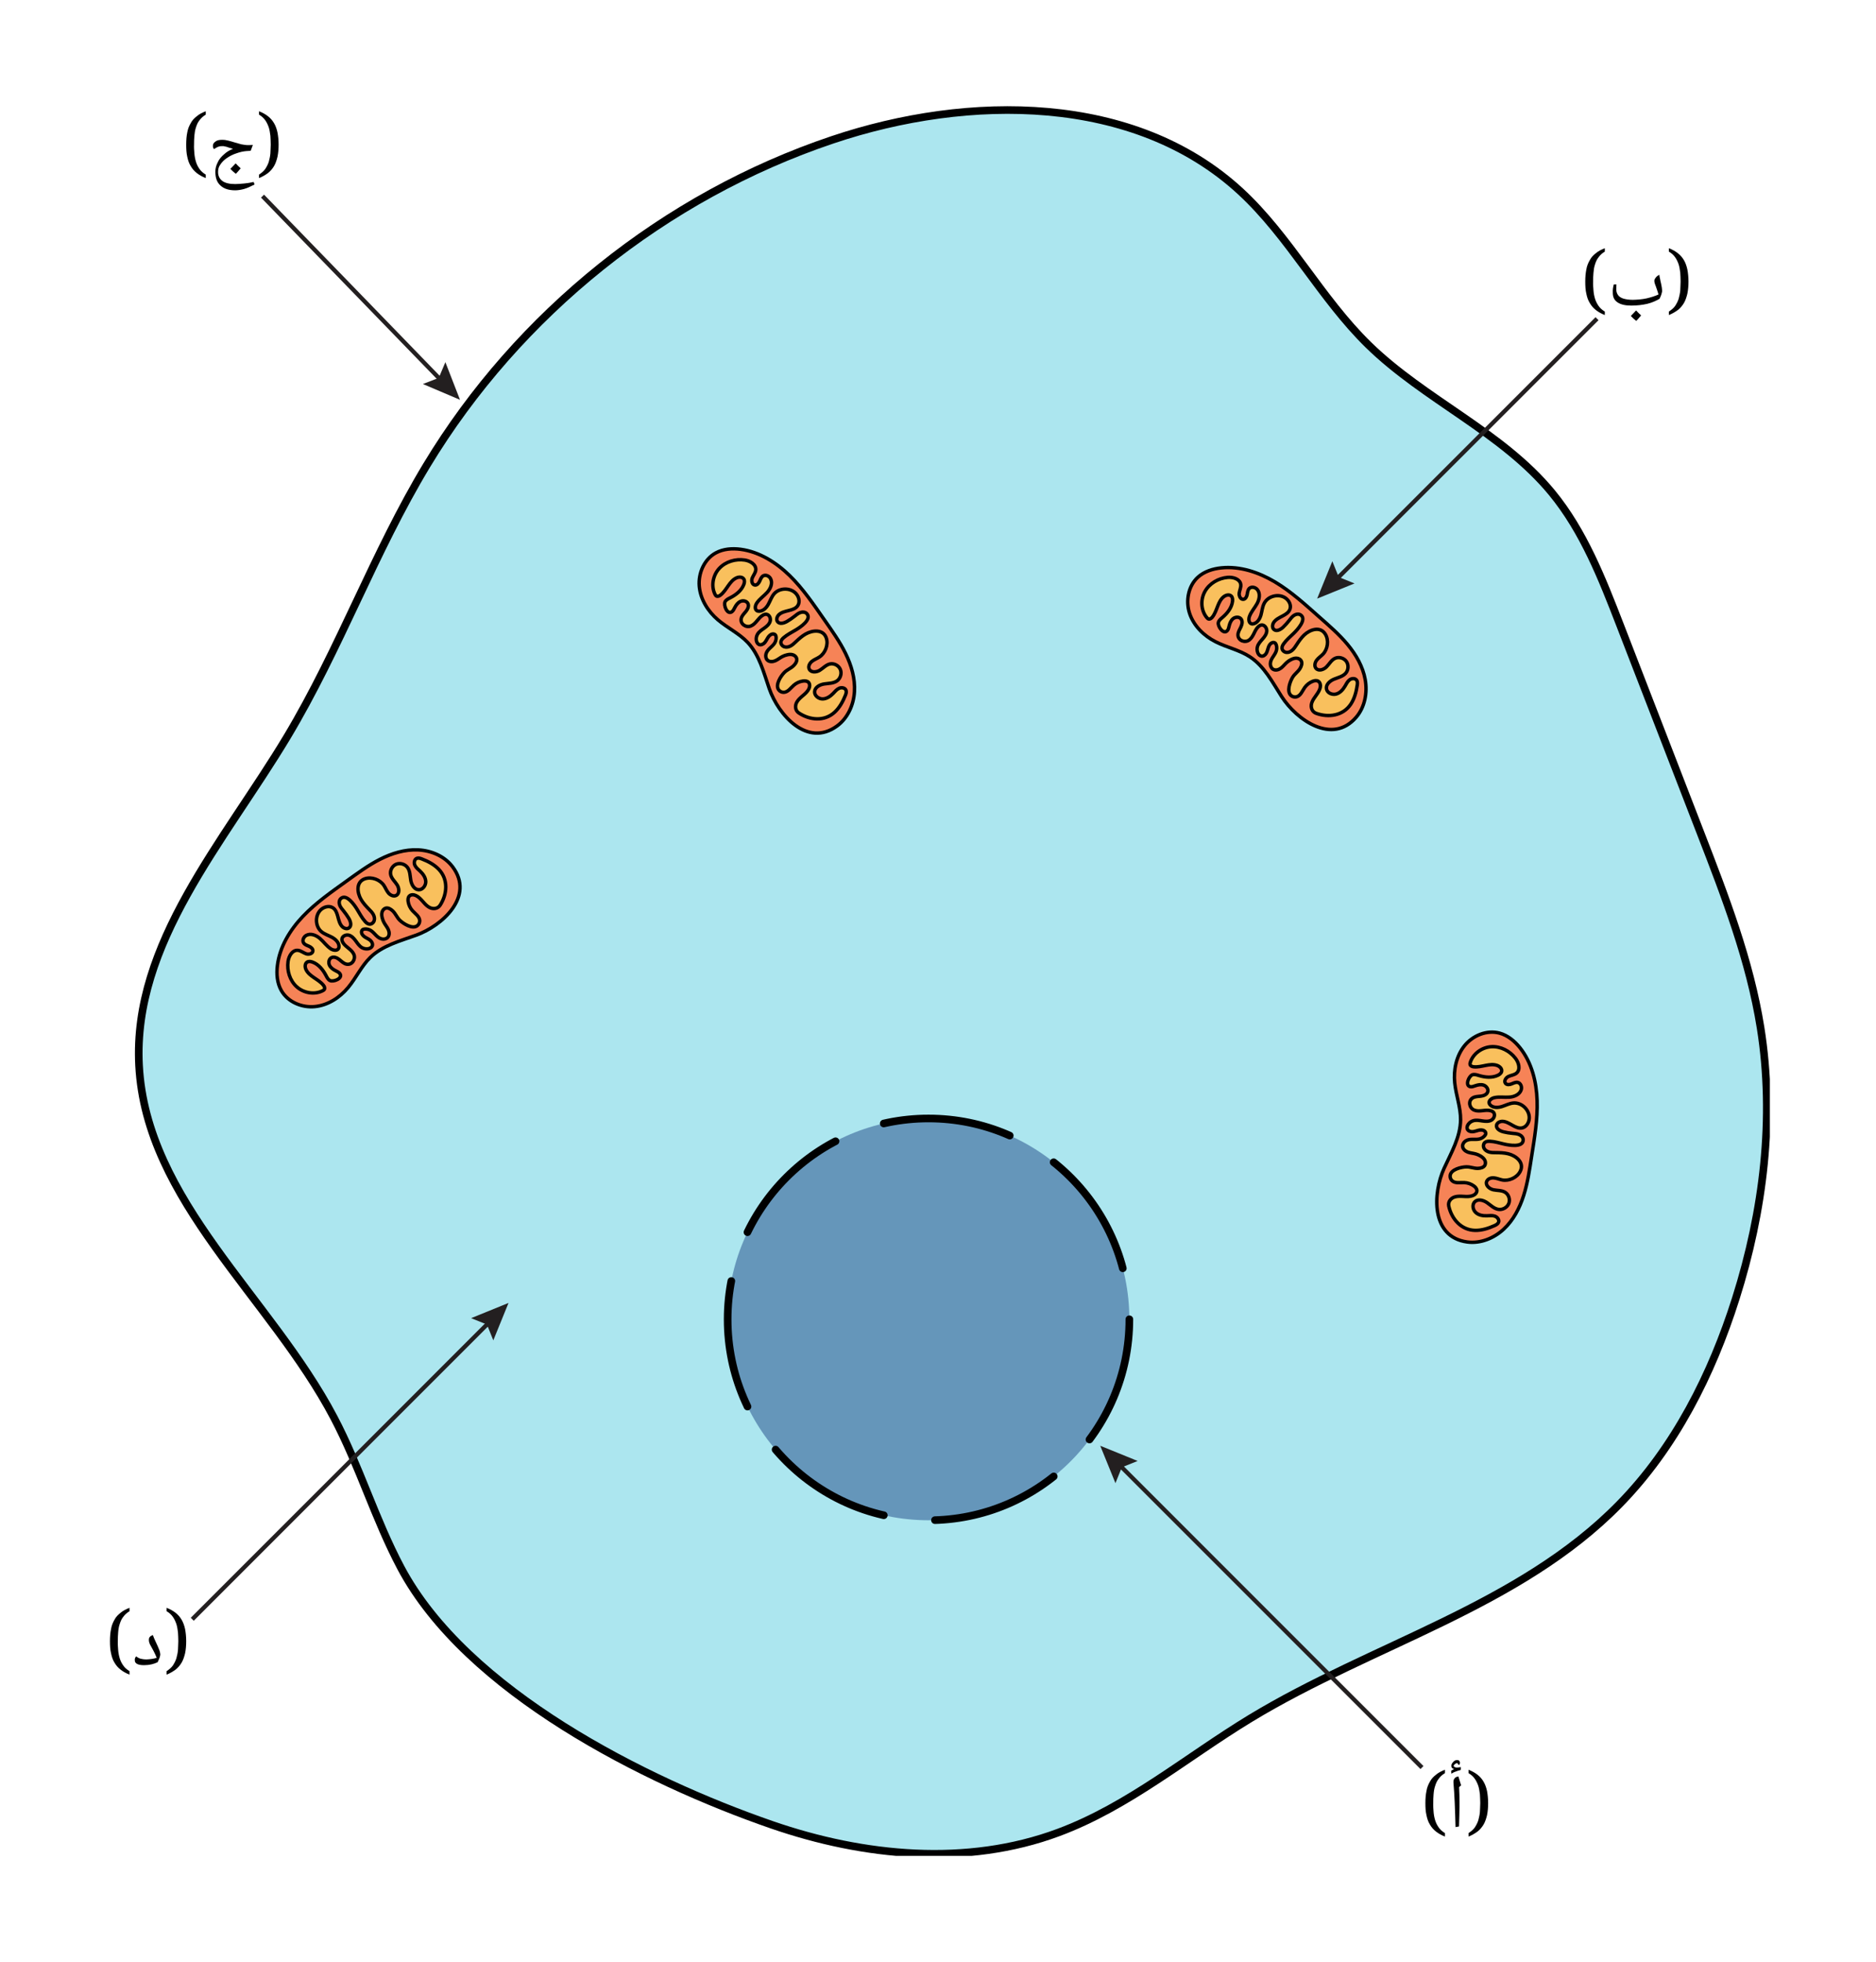 <svg width="370.8" height="387.72" viewBox="0 0 278.1 290.79" class="displayed_equation" xmlns="http://www.w3.org/2000/svg">
  <defs>
    <clipPath id="svg983143156869tikz_00001a">
      <path d="M 20 15.738 L 262.363 15.738 L 262.363 275.055 L 20 275.055 Z M 20 15.738" />
    </clipPath>
    <clipPath id="svg983143156869tikz_00001b">
      <path d="M 20 186 L 82 186 L 82 249 L 20 249 Z M 20 186" />
    </clipPath>
  </defs>
  <path d="M 59.414 232.324 C 55.609 225.156 53.285 217.277 49.504 210.098 C 40.121 192.262 21.668 178.023 20.613 157.895 C 19.664 139.785 33.25 124.73 42.574 109.184 C 50.332 96.246 55.457 81.871 63.254 68.961 C 76.82 46.496 98.539 29.078 123.41 20.719 C 143.633 13.922 168.199 13.898 183.883 28.359 C 191.152 35.066 195.785 44.203 202.859 51.117 C 211.211 59.27 222.637 64.008 230.055 73.02 C 234.75 78.727 237.496 85.754 240.164 92.645 C 244.137 102.902 248.109 113.164 252.082 123.426 C 255.73 132.844 259.402 142.352 260.992 152.328 C 263.125 165.703 261.406 179.512 257.32 192.43 C 253.762 203.688 248.297 214.543 240.031 222.973 C 225.211 238.086 203.453 243.695 185.359 254.676 C 175.902 260.418 167.266 267.742 156.891 271.594 C 143.348 276.633 128.074 275.168 114.414 270.445 C 95.645 263.957 69.145 250.664 59.414 232.324 Z M 59.414 232.324" fill="#ace6ef" />
  <g clip-path="url(#svg983143156869tikz_00001a)">
    <path d="M 594.141 584.658 C 556.094 656.337 532.852 735.127 495.039 806.923 C 401.211 985.283 216.68 1127.666 206.133 1328.955 C 196.641 1510.048 332.5 1660.595 425.742 1816.064 C 503.32 1945.439 554.57 2089.189 632.539 2218.291 C 768.203 2442.939 985.391 2617.119 1234.102 2700.713 C 1436.328 2768.681 1681.992 2768.916 1838.828 2624.306 C 1911.523 2557.236 1957.852 2465.869 2028.594 2396.728 C 2112.109 2315.205 2226.367 2267.822 2300.547 2177.705 C 2347.5 2120.634 2374.961 2050.361 2401.641 1981.455 C 2441.367 1878.877 2481.094 1776.259 2520.82 1673.642 C 2557.305 1579.463 2594.023 1484.384 2609.922 1384.619 C 2631.25 1250.869 2614.062 1112.783 2573.203 983.603 C 2537.617 871.025 2482.969 762.47 2400.312 678.173 C 2252.109 527.041 2034.531 470.947 1853.594 361.142 C 1759.023 303.72 1672.656 230.478 1568.906 191.963 C 1433.477 141.572 1280.742 156.22 1144.141 203.447 C 956.445 268.33 691.445 401.259 594.141 584.658 Z M 594.141 584.658" transform="matrix(.1 0 0 -.1 0 290.79)" fill="none" stroke-width="11.302" stroke="#000" stroke-miterlimit="10" />
  </g>
  <path d="M 1674.18 952.509 C 1674.18 788.095 1540.859 654.775 1376.445 654.775 C 1211.992 654.775 1078.672 788.095 1078.672 952.509 C 1078.672 1116.963 1211.992 1250.244 1376.445 1250.244 C 1540.859 1250.244 1674.18 1116.963 1674.18 952.509 Z M 1674.18 952.509" transform="matrix(.1 0 0 -.1 0 290.79)" fill="#6596ba" stroke-width="11.302" stroke-linecap="round" stroke-linejoin="round" stroke="#000" stroke-dasharray="190.903,76.362" />
  <path d="M 1240.742 1831.845 C 1256.641 1843.408 1265.43 1863.056 1266.641 1882.666 C 1267.852 1902.275 1262.148 1921.767 1253.477 1939.423 C 1244.844 1957.08 1233.32 1973.095 1222.109 1989.189 C 1206.133 2012.041 1190.469 2035.361 1170.547 2054.892 C 1150.586 2074.384 1125.742 2090.009 1098.125 2093.759 C 1085.547 2095.439 1072.227 2094.502 1061.094 2088.447 C 1044.023 2079.15 1034.961 2058.447 1036.602 2039.072 C 1038.281 2019.697 1049.375 2001.963 1064.18 1989.306 C 1078.242 1977.275 1095.625 1969.228 1108.359 1955.752 C 1125.781 1937.236 1132.031 1911.298 1140.391 1887.236 C 1153.828 1848.486 1196.523 1799.658 1240.742 1831.845 Z M 1240.742 1831.845" transform="matrix(.1 0 0 -.1 0 290.79)" fill="#f68357" stroke-width="5.08" stroke="#000" stroke-miterlimit="10" />
  <path d="M 1237.305 1852.392 C 1244.609 1859.111 1249.453 1868.134 1253.203 1877.353 C 1254.18 1879.775 1255.078 1882.548 1254.102 1884.97 C 1252.617 1888.603 1247.5 1889.463 1243.945 1887.822 C 1240.312 1886.22 1237.773 1882.978 1235.039 1880.127 C 1230.898 1875.83 1225.508 1872.158 1219.531 1872.041 C 1213.555 1871.963 1207.266 1876.767 1207.617 1882.744 C 1207.93 1889.345 1215.234 1893.213 1221.758 1894.228 C 1228.281 1895.244 1235.391 1894.97 1240.781 1898.759 C 1245.977 1902.431 1248.164 1909.814 1245.742 1915.713 C 1243.32 1921.572 1236.406 1925.244 1230.195 1923.838 C 1224.453 1922.509 1220.273 1917.627 1215.234 1914.502 C 1210.234 1911.416 1202.227 1910.869 1199.648 1916.181 C 1197.695 1920.048 1200.078 1924.853 1203.438 1927.588 C 1206.758 1930.322 1211.016 1931.767 1214.648 1934.15 C 1223.32 1939.736 1228.164 1952.041 1225 1962.002 C 1220.586 1975.869 1204.336 1974.072 1194.062 1968.134 C 1188.789 1965.048 1184.141 1960.908 1179.688 1956.689 C 1177.344 1954.463 1174.961 1952.197 1172.148 1950.634 C 1169.336 1949.072 1165.898 1948.291 1162.812 1949.267 C 1159.727 1950.244 1157.227 1953.33 1157.617 1956.533 C 1157.891 1959.072 1159.766 1961.103 1161.641 1962.783 C 1167.148 1967.509 1173.711 1970.752 1179.922 1974.463 C 1185.781 1977.939 1203.945 1989.775 1196.094 1998.408 C 1193.75 2000.986 1189.609 2001.259 1186.328 2000.048 C 1183.047 1998.877 1180.352 1996.494 1177.617 1994.345 C 1174.219 1991.65 1170.586 1989.189 1166.797 1986.963 C 1162.305 1984.306 1155.586 1982.392 1152.539 1986.689 C 1150.352 1989.775 1151.875 1994.267 1154.609 1996.884 C 1162.383 2004.267 1177.266 2001.533 1182.852 2010.673 C 1186.133 2016.025 1184.297 2023.33 1180.117 2028.017 C 1171.953 2037.236 1155.547 2037.08 1147.5 2027.744 C 1143.711 2023.291 1141.875 2017.509 1139.023 2012.392 C 1136.211 2007.236 1131.602 2002.353 1125.742 2002.041 C 1124.492 2001.963 1123.125 2002.158 1122.031 2002.822 C 1118.438 2005.009 1119.453 2010.595 1121.836 2014.15 C 1125.938 2020.283 1132.383 2024.502 1137.344 2030.009 C 1142.305 2035.517 1145.781 2043.72 1142.305 2050.283 C 1140.273 2054.15 1135.117 2056.65 1131.328 2054.423 C 1128.555 2052.822 1127.461 2049.423 1126.133 2046.533 C 1124.805 2043.564 1122.344 2040.517 1119.141 2040.791 C 1114.805 2041.181 1113.555 2047.236 1115.156 2051.298 C 1116.797 2055.361 1119.961 2058.877 1120.352 2063.213 C 1121.094 2071.259 1112.031 2076.65 1104.062 2077.861 C 1090.43 2079.931 1075.703 2075.595 1066.289 2065.517 C 1056.914 2055.439 1053.828 2039.541 1059.883 2027.197 C 1060.391 2026.142 1061.016 2025.127 1061.992 2024.58 C 1063.906 2023.447 1066.289 2024.58 1068.008 2025.908 C 1077.383 2033.095 1081.133 2046.845 1091.953 2051.533 C 1095.547 2053.095 1100.547 2053.056 1102.656 2049.697 C 1104.102 2047.392 1103.633 2044.345 1102.695 2041.767 C 1099.297 2032.705 1091.055 2026.298 1082.461 2021.923 C 1079.531 2020.439 1076.367 2018.955 1074.844 2016.064 C 1072.305 2011.064 1077.773 1996.572 1084.766 2001.103 C 1086.914 2002.548 1088.047 2005.088 1089.219 2007.392 C 1091.133 2011.142 1093.75 2014.814 1097.617 2016.533 C 1101.484 2018.291 1106.758 2017.314 1108.711 2013.525 C 1110.625 2009.736 1108.477 2005.088 1105.781 2001.767 C 1103.047 1998.447 1099.648 1995.322 1098.789 1991.142 C 1097.07 1983.017 1105.977 1977.197 1113.164 1980.166 C 1116.914 1981.689 1119.727 1984.775 1122.305 1987.9 C 1124.922 1990.986 1127.5 1994.228 1131.016 1996.22 C 1132.539 1997.08 1134.297 1997.705 1136.016 1997.509 C 1140.586 1997.041 1143.008 1991.298 1141.641 1986.963 C 1140.312 1982.588 1136.523 1979.463 1132.812 1976.845 C 1129.062 1974.228 1125.039 1971.65 1122.812 1967.705 C 1121.289 1964.97 1120.703 1961.728 1121.211 1958.681 C 1121.602 1956.259 1122.812 1953.838 1125.039 1952.783 C 1127.734 1951.533 1131.094 1952.9 1133.203 1955.048 C 1135.312 1957.236 1136.523 1960.088 1138.125 1962.627 C 1139.727 1965.205 1141.953 1967.627 1144.922 1968.213 C 1146.445 1968.486 1148.164 1968.213 1149.219 1967.119 C 1150.195 1966.103 1150.469 1964.658 1150.547 1963.252 C 1150.703 1959.97 1149.727 1956.65 1147.812 1953.994 C 1143.867 1948.486 1137.148 1945.4 1135.43 1938.33 C 1134.727 1935.244 1135.312 1931.728 1137.617 1929.541 C 1140.625 1926.728 1145.43 1926.963 1149.18 1928.564 C 1152.93 1930.205 1156.133 1932.9 1159.727 1934.814 C 1161.953 1935.986 1164.336 1936.845 1166.797 1937.392 C 1169.492 1938.056 1172.344 1938.291 1175 1937.548 C 1177.695 1936.806 1180.117 1934.853 1180.938 1932.197 C 1182.031 1928.369 1179.531 1924.384 1176.68 1921.533 C 1172.383 1917.197 1166.875 1915.556 1162.617 1911.142 C 1157.461 1905.869 1148.984 1893.017 1154.219 1885.634 C 1155.938 1883.213 1158.906 1881.728 1161.875 1881.845 C 1168.086 1882.08 1172.031 1888.213 1176.68 1892.314 C 1180.469 1895.673 1185.273 1897.861 1190.312 1898.564 C 1193.125 1898.955 1196.367 1898.759 1198.398 1896.767 C 1200.898 1894.306 1200.547 1890.048 1199.023 1886.884 C 1197.109 1882.939 1193.711 1879.892 1190.391 1877.08 C 1187.031 1874.228 1183.594 1871.338 1181.367 1867.588 C 1178.125 1862.041 1178.672 1854.892 1184.219 1851.22 C 1200.469 1840.439 1222.07 1838.291 1237.305 1852.392 Z M 1237.305 1852.392" transform="matrix(.1 0 0 -.1 0 290.79)" fill="#f9c05d" stroke-width="5.08" stroke="#000" stroke-miterlimit="10" />
  <path d="M 671.016 1623.134 C 659.258 1638.877 639.453 1647.392 619.844 1648.291 C 600.234 1649.228 580.781 1643.213 563.281 1634.345 C 545.781 1625.439 529.922 1613.681 513.984 1602.236 C 491.328 1585.947 468.242 1569.97 449.023 1549.775 C 429.805 1529.541 414.531 1504.463 411.211 1476.806 C 409.648 1464.228 410.781 1450.908 417.031 1439.853 C 426.562 1422.939 447.383 1414.111 466.758 1416.064 C 486.094 1417.978 503.672 1429.384 516.055 1444.306 C 527.93 1458.564 535.742 1476.064 549.023 1488.994 C 567.266 1506.689 593.164 1513.291 617.07 1521.963 C 655.625 1535.986 703.867 1579.345 671.016 1623.134 Z M 671.016 1623.134" transform="matrix(.1 0 0 -.1 0 290.79)" fill="#f68357" stroke-width="5.08" stroke="#000" stroke-miterlimit="10" />
  <path d="M 650.547 1619.384 C 643.672 1626.611 634.648 1631.338 625.352 1634.892 C 622.891 1635.869 620.156 1636.728 617.734 1635.713 C 614.102 1634.189 613.359 1629.033 615 1625.517 C 616.68 1621.923 619.961 1619.423 622.852 1616.728 C 627.188 1612.627 630.938 1607.314 631.133 1601.338 C 631.289 1595.361 626.602 1589.033 620.625 1589.267 C 614.023 1589.502 610.078 1596.767 608.945 1603.252 C 607.812 1609.736 608.008 1616.884 604.102 1622.197 C 600.391 1627.314 592.93 1629.463 587.109 1626.963 C 581.289 1624.423 577.695 1617.431 579.219 1611.298 C 580.586 1605.556 585.547 1601.416 588.711 1596.455 C 591.914 1591.494 592.578 1583.486 587.305 1580.791 C 583.438 1578.838 578.633 1581.142 575.82 1584.423 C 573.008 1587.744 571.523 1591.963 569.141 1595.556 C 563.398 1604.15 551.055 1608.838 541.094 1605.556 C 527.305 1600.908 529.297 1584.697 535.391 1574.502 C 538.555 1569.267 542.773 1564.697 547.031 1560.283 C 549.336 1558.017 551.641 1555.673 553.242 1552.861 C 554.844 1550.048 555.664 1546.611 554.727 1543.525 C 553.789 1540.439 550.742 1537.9 547.539 1538.213 C 545 1538.486 542.93 1540.283 541.25 1542.197 C 536.406 1547.588 533.086 1554.111 529.297 1560.283 C 525.742 1566.064 513.672 1584.072 505.156 1576.103 C 502.578 1573.72 502.344 1569.619 503.594 1566.338 C 504.844 1563.095 507.227 1560.4 509.453 1557.666 C 512.188 1554.306 514.727 1550.713 516.992 1546.963 C 519.727 1542.509 521.68 1535.83 517.461 1532.744 C 514.414 1530.478 509.883 1531.963 507.227 1534.658 C 499.766 1542.314 502.266 1557.236 493.086 1562.705 C 487.656 1565.908 480.391 1563.955 475.742 1559.697 C 466.68 1551.416 467.031 1535.009 476.484 1527.119 C 481.016 1523.369 486.797 1521.611 491.953 1518.877 C 497.148 1516.064 502.109 1511.572 502.5 1505.713 C 502.578 1504.423 502.422 1503.095 501.758 1502.002 C 499.609 1498.369 493.984 1499.345 490.43 1501.611 C 484.258 1505.673 479.961 1512.041 474.375 1516.923 C 468.789 1521.806 460.547 1525.166 454.062 1521.611 C 450.195 1519.502 447.773 1514.306 450.039 1510.556 C 451.68 1507.783 455.078 1506.767 458.008 1505.478 C 460.977 1504.189 464.062 1501.767 463.828 1498.564 C 463.477 1494.228 457.461 1492.9 453.398 1494.463 C 449.297 1495.986 445.742 1499.111 441.406 1499.463 C 433.359 1500.088 428.086 1490.947 426.992 1482.939 C 425.117 1469.306 429.648 1454.619 439.883 1445.4 C 450.117 1436.181 466.016 1433.291 478.281 1439.541 C 479.297 1440.048 480.352 1440.673 480.859 1441.65 C 481.914 1443.564 480.82 1445.947 479.453 1447.666 C 472.109 1456.923 458.359 1460.478 453.477 1471.22 C 451.875 1474.814 451.875 1479.775 455.156 1481.923 C 457.461 1483.447 460.508 1483.017 463.125 1482.08 C 472.227 1478.838 478.75 1470.713 483.242 1462.158 C 484.766 1459.267 486.289 1456.103 489.18 1454.658 C 494.219 1452.158 508.633 1457.822 503.984 1464.736 C 502.539 1466.884 500 1467.978 497.695 1469.15 C 493.906 1470.986 490.195 1473.564 488.398 1477.392 C 486.602 1481.22 487.5 1486.533 491.211 1488.525 C 495.039 1490.517 499.688 1488.408 503.047 1485.752 C 506.406 1483.056 509.57 1479.736 513.789 1478.916 C 521.953 1477.314 527.617 1486.298 524.57 1493.447 C 522.969 1497.197 519.844 1499.931 516.68 1502.509 C 513.555 1505.048 510.273 1507.588 508.242 1511.064 C 507.344 1512.588 506.719 1514.306 506.875 1516.064 C 507.266 1520.634 512.969 1523.134 517.383 1521.845 C 521.719 1520.556 524.883 1516.806 527.578 1513.134 C 530.273 1509.423 532.891 1505.478 536.875 1503.252 C 539.609 1501.767 542.852 1501.259 545.938 1501.767 C 548.32 1502.236 550.742 1503.486 551.719 1505.673 C 552.969 1508.447 551.562 1511.728 549.375 1513.838 C 547.148 1515.908 544.297 1517.08 541.719 1518.642 C 539.141 1520.244 536.641 1522.431 536.055 1525.361 C 535.742 1526.884 536.016 1528.603 537.109 1529.658 C 538.086 1530.634 539.531 1530.986 540.938 1531.064 C 544.219 1531.259 547.539 1530.322 550.234 1528.486 C 555.781 1524.619 558.984 1517.9 566.055 1516.298 C 569.141 1515.595 572.695 1516.298 574.805 1518.642 C 577.578 1521.65 577.305 1526.455 575.625 1530.205 C 573.945 1533.916 571.172 1537.041 569.219 1540.673 C 568.008 1542.861 567.148 1545.205 566.562 1547.666 C 565.898 1550.322 565.547 1553.213 566.289 1555.908 C 566.992 1558.564 568.906 1561.064 571.562 1561.884 C 575.391 1563.056 579.375 1560.556 582.266 1557.783 C 586.641 1553.564 588.359 1548.095 592.852 1543.838 C 598.203 1538.798 611.172 1530.517 618.477 1535.83 C 620.898 1537.588 622.305 1540.595 622.188 1543.564 C 621.836 1549.736 615.664 1553.603 611.484 1558.173 C 608.086 1561.963 605.781 1566.728 605.039 1571.728 C 604.609 1574.541 604.727 1577.783 606.758 1579.853 C 609.18 1582.392 613.398 1582.119 616.602 1580.595 C 620.547 1578.759 623.633 1575.4 626.562 1572.119 C 629.453 1568.838 632.344 1565.4 636.172 1563.252 C 641.758 1560.088 648.828 1560.752 652.461 1566.338 C 662.969 1582.705 664.844 1604.345 650.547 1619.384 Z M 650.547 1619.384" transform="matrix(.1 0 0 -.1 0 290.79)" fill="#f9c05d" stroke-width="5.08" stroke="#000" stroke-miterlimit="10" />
  <path d="M 2010.586 1845.088 C 2023.32 1860.048 2027.227 1881.22 2023.828 1900.556 C 2020.391 1919.892 2010.273 1937.548 1997.734 1952.666 C 1985.195 1967.783 1970.234 1980.673 1955.508 1993.681 C 1934.648 2012.158 1913.945 2031.181 1890 2045.439 C 1866.055 2059.697 1838.242 2069.072 1810.508 2066.259 C 1797.891 2064.97 1785.156 2060.947 1775.742 2052.431 C 1761.367 2039.345 1757.344 2017.119 1763.516 1998.681 C 1769.688 1980.205 1784.648 1965.595 1801.992 1956.767 C 1818.477 1948.369 1837.305 1944.619 1852.773 1934.502 C 1874.102 1920.595 1886.25 1896.806 1899.961 1875.439 C 1922.148 1840.908 1975.117 1803.447 2010.586 1845.088 Z M 2010.586 1845.088" transform="matrix(.1 0 0 -.1 0 290.79)" fill="#f68357" stroke-width="5.08" stroke="#000" stroke-miterlimit="10" />
  <path d="M 2002.422 1864.267 C 2007.891 1872.548 2010.508 1882.392 2011.953 1892.236 C 2012.344 1894.853 2012.617 1897.705 2011.055 1899.853 C 2008.789 1903.056 2003.594 1902.666 2000.508 1900.244 C 1997.422 1897.822 1995.703 1894.072 1993.711 1890.713 C 1990.664 1885.556 1986.289 1880.713 1980.508 1879.228 C 1974.688 1877.744 1967.461 1880.908 1966.406 1886.806 C 1965.195 1893.291 1971.367 1898.759 1977.461 1901.259 C 1983.555 1903.838 1990.547 1905.205 1994.883 1910.166 C 1999.062 1914.931 1999.492 1922.666 1995.742 1927.783 C 1991.992 1932.9 1984.414 1934.892 1978.75 1932.041 C 1973.438 1929.423 1970.547 1923.681 1966.367 1919.502 C 1962.227 1915.283 1954.57 1912.861 1950.781 1917.431 C 1948.047 1920.752 1949.219 1925.986 1951.797 1929.423 C 1954.414 1932.9 1958.203 1935.283 1961.211 1938.408 C 1968.32 1945.908 1970.156 1958.994 1964.727 1967.939 C 1957.148 1980.4 1941.797 1974.853 1933.203 1966.65 C 1928.789 1962.392 1925.273 1957.275 1921.953 1952.158 C 1920.156 1949.423 1918.398 1946.689 1916.016 1944.502 C 1913.633 1942.314 1910.469 1940.713 1907.266 1940.986 C 1904.023 1941.181 1900.898 1943.642 1900.508 1946.845 C 1900.195 1949.345 1901.484 1951.767 1902.969 1953.838 C 1907.188 1959.736 1912.812 1964.423 1918.008 1969.463 C 1922.852 1974.228 1937.773 1989.97 1928.086 1996.533 C 1925.195 1998.486 1921.133 1997.783 1918.242 1995.869 C 1915.312 1993.916 1913.242 1991.025 1911.055 1988.252 C 1908.398 1984.853 1905.469 1981.572 1902.305 1978.525 C 1898.555 1974.892 1892.461 1971.494 1888.516 1974.931 C 1885.625 1977.431 1886.094 1982.158 1888.125 1985.361 C 1893.945 1994.306 1909.062 1995.166 1912.344 2005.361 C 1914.297 2011.338 1910.742 2018.017 1905.625 2021.572 C 1895.508 2028.603 1879.609 2024.619 1874.023 2013.642 C 1871.328 2008.447 1870.898 2002.392 1869.336 1996.767 C 1867.773 1991.103 1864.492 1985.244 1858.867 1983.564 C 1857.617 1983.213 1856.289 1983.056 1855.039 1983.447 C 1851.016 1984.775 1850.742 1990.439 1852.227 1994.423 C 1854.766 2001.377 1860.078 2006.963 1863.594 2013.486 C 1867.109 2020.009 1868.555 2028.798 1863.672 2034.345 C 1860.781 2037.627 1855.156 2038.877 1851.992 2035.83 C 1849.688 2033.603 1849.414 2030.048 1848.828 2026.884 C 1848.203 2023.72 1846.523 2020.166 1843.359 2019.697 C 1839.062 2019.072 1836.406 2024.697 1837.031 2028.994 C 1837.656 2033.291 1839.922 2037.47 1839.297 2041.806 C 1838.125 2049.775 1828.008 2052.861 1819.961 2052.197 C 1806.289 2051.025 1792.969 2043.369 1786.211 2031.377 C 1779.453 2019.345 1780.156 2003.173 1788.945 1992.588 C 1789.688 1991.689 1790.508 1990.83 1791.602 1990.517 C 1793.711 1989.892 1795.781 1991.533 1797.148 1993.252 C 1804.57 2002.431 1804.961 2016.689 1814.375 2023.759 C 1817.539 2026.142 1822.383 2027.236 1825.234 2024.502 C 1827.188 2022.588 1827.422 2019.502 1827.109 2016.806 C 1825.977 2007.197 1819.453 1998.994 1812.109 1992.744 C 1809.648 1990.634 1806.875 1988.447 1806.094 1985.283 C 1804.766 1979.814 1813.516 1967.002 1819.258 1973.095 C 1821.016 1974.97 1821.484 1977.666 1822.109 1980.205 C 1823.086 1984.306 1824.766 1988.525 1828.086 1991.103 C 1831.445 1993.681 1836.836 1993.994 1839.609 1990.752 C 1842.383 1987.509 1841.328 1982.509 1839.492 1978.642 C 1837.656 1974.736 1835.078 1970.947 1835.195 1966.65 C 1835.469 1958.369 1845.469 1954.775 1851.758 1959.345 C 1855.039 1961.728 1857.031 1965.4 1858.867 1968.994 C 1860.625 1972.627 1862.383 1976.416 1865.352 1979.189 C 1866.641 1980.361 1868.203 1981.338 1869.922 1981.611 C 1874.453 1982.197 1878.125 1977.197 1877.852 1972.627 C 1877.578 1968.095 1874.648 1964.189 1871.602 1960.752 C 1868.633 1957.314 1865.312 1953.877 1864.062 1949.502 C 1863.203 1946.494 1863.398 1943.213 1864.609 1940.322 C 1865.547 1938.095 1867.305 1936.025 1869.688 1935.556 C 1872.656 1934.931 1875.586 1937.041 1877.109 1939.658 C 1878.633 1942.236 1879.141 1945.322 1880.156 1948.173 C 1881.094 1951.025 1882.695 1953.955 1885.469 1955.166 C 1886.836 1955.83 1888.594 1955.947 1889.883 1955.127 C 1891.016 1954.384 1891.68 1953.017 1892.07 1951.689 C 1892.969 1948.525 1892.812 1945.088 1891.562 1942.041 C 1889.062 1935.752 1883.203 1931.181 1883.203 1923.916 C 1883.203 1920.752 1884.648 1917.47 1887.383 1915.908 C 1890.977 1913.877 1895.586 1915.205 1898.867 1917.666 C 1902.148 1920.127 1904.57 1923.486 1907.656 1926.181 C 1909.531 1927.861 1911.641 1929.228 1913.906 1930.361 C 1916.406 1931.611 1919.102 1932.548 1921.875 1932.431 C 1924.648 1932.353 1927.461 1931.025 1928.867 1928.603 C 1930.859 1925.127 1929.336 1920.713 1927.266 1917.275 C 1924.102 1912.041 1919.141 1909.15 1916.016 1903.838 C 1912.266 1897.509 1907.031 1883.056 1913.828 1877.08 C 1916.094 1875.127 1919.297 1874.384 1922.188 1875.205 C 1928.125 1876.923 1930.508 1883.798 1934.062 1888.877 C 1936.992 1893.017 1941.133 1896.259 1945.898 1898.134 C 1948.555 1899.189 1951.719 1899.736 1954.141 1898.252 C 1957.188 1896.455 1957.852 1892.275 1957.109 1888.838 C 1956.133 1884.541 1953.555 1880.83 1951.016 1877.275 C 1948.438 1873.681 1945.742 1870.088 1944.453 1865.908 C 1942.617 1859.736 1944.805 1852.978 1951.055 1850.713 C 1969.414 1844.033 1990.898 1847.002 2002.422 1864.267 Z M 2002.422 1864.267" transform="matrix(.1 0 0 -.1 0 290.79)" fill="#f9c05d" stroke-width="5.08" stroke="#000" stroke-miterlimit="10" />
  <path d="M 2175.039 1067.197 C 2194.492 1064.541 2214.453 1072.666 2228.906 1085.986 C 2243.359 1099.306 2252.734 1117.353 2258.672 1136.064 C 2264.648 1154.775 2267.422 1174.345 2270.43 1193.759 C 2274.727 1221.298 2279.57 1248.955 2278.633 1276.806 C 2277.734 1304.697 2270.625 1333.173 2253.281 1355.009 C 2245.352 1364.931 2235.117 1373.447 2222.891 1376.767 C 2204.102 1381.845 2183.203 1373.213 2171.016 1358.095 C 2158.789 1342.939 2154.57 1322.431 2156.484 1303.095 C 2158.359 1284.658 2165.352 1266.806 2165.195 1248.291 C 2164.961 1222.861 2151.523 1199.775 2140.898 1176.689 C 2123.789 1139.384 2120.859 1074.58 2175.039 1067.197 Z M 2175.039 1067.197" transform="matrix(.1 0 0 -.1 0 290.79)" fill="#f68357" stroke-width="5.08" stroke="#000" stroke-miterlimit="10" />
  <path d="M 2186.797 1084.423 C 2196.719 1084.228 2206.445 1087.392 2215.508 1091.455 C 2217.891 1092.548 2220.469 1093.916 2221.445 1096.338 C 2222.891 1100.009 2219.766 1104.111 2216.055 1105.439 C 2212.344 1106.767 2208.281 1106.181 2204.336 1106.025 C 2198.359 1105.791 2191.914 1106.845 2187.578 1110.947 C 2183.164 1115.009 2181.953 1122.783 2186.328 1126.884 C 2191.094 1131.416 2199.102 1129.15 2204.492 1125.4 C 2209.883 1121.65 2214.844 1116.494 2221.367 1115.517 C 2227.656 1114.58 2234.375 1118.408 2236.68 1124.306 C 2238.984 1130.244 2236.523 1137.627 2231.094 1140.908 C 2226.016 1143.955 2219.648 1143.33 2213.867 1144.541 C 2208.047 1145.791 2201.914 1150.947 2203.711 1156.533 C 2205.039 1160.713 2210.039 1162.548 2214.336 1162.197 C 2218.672 1161.845 2222.695 1159.97 2226.953 1159.111 C 2237.148 1157.197 2249.102 1162.705 2253.711 1172.119 C 2260.117 1185.166 2247.188 1195.127 2235.664 1197.939 C 2229.688 1199.384 2223.477 1199.58 2217.344 1199.619 C 2214.102 1199.619 2210.859 1199.58 2207.695 1200.439 C 2204.57 1201.259 2201.562 1203.056 2200.039 1205.908 C 2198.477 1208.759 2198.828 1212.705 2201.289 1214.775 C 2203.242 1216.377 2206.016 1216.572 2208.516 1216.455 C 2215.781 1216.103 2222.734 1213.916 2229.805 1212.275 C 2236.445 1210.752 2257.734 1206.689 2258.008 1218.369 C 2258.125 1221.845 2255.352 1224.892 2252.148 1226.298 C 2248.945 1227.744 2245.352 1227.9 2241.875 1228.252 C 2237.539 1228.642 2233.242 1229.345 2228.984 1230.361 C 2223.867 1231.572 2217.734 1234.814 2218.477 1240.048 C 2219.062 1243.798 2223.281 1245.986 2227.031 1245.986 C 2237.773 1245.908 2246.602 1233.642 2256.953 1236.377 C 2263.047 1237.978 2266.758 1244.541 2266.992 1250.791 C 2267.422 1263.095 2255.508 1274.345 2243.242 1273.134 C 2237.422 1272.588 2232.109 1269.697 2226.523 1267.939 C 2220.898 1266.22 2214.219 1265.791 2209.766 1269.658 C 2208.789 1270.517 2207.969 1271.533 2207.617 1272.783 C 2206.523 1276.884 2211.172 1280.205 2215.312 1281.103 C 2222.539 1282.705 2230.078 1281.298 2237.5 1281.845 C 2244.883 1282.353 2253.086 1285.908 2255.117 1293.017 C 2256.328 1297.236 2254.336 1302.588 2250.039 1303.642 C 2246.953 1304.384 2243.789 1302.705 2240.82 1301.494 C 2237.852 1300.283 2233.945 1299.775 2231.836 1302.197 C 2228.945 1305.517 2232.266 1310.752 2236.211 1312.548 C 2240.156 1314.384 2244.922 1314.697 2248.203 1317.548 C 2254.297 1322.861 2251.484 1333.017 2246.523 1339.423 C 2238.164 1350.322 2224.531 1357.431 2210.742 1356.611 C 2197.031 1355.791 2183.789 1346.494 2179.609 1333.408 C 2179.258 1332.314 2178.984 1331.142 2179.336 1330.048 C 2179.922 1327.939 2182.422 1327.08 2184.609 1326.845 C 2196.328 1325.556 2208.516 1332.9 2219.609 1328.759 C 2223.281 1327.392 2226.836 1323.955 2226.055 1320.088 C 2225.547 1317.353 2223.047 1315.517 2220.586 1314.306 C 2211.875 1310.088 2201.523 1311.142 2192.266 1313.955 C 2189.141 1314.892 2185.82 1316.025 2182.734 1315.009 C 2177.422 1313.213 2171.367 1298.916 2179.57 1297.353 C 2182.109 1296.884 2184.648 1297.939 2187.109 1298.798 C 2191.055 1300.166 2195.508 1301.025 2199.492 1299.619 C 2203.477 1298.173 2206.641 1293.838 2205.43 1289.775 C 2204.18 1285.634 2199.414 1283.838 2195.156 1283.291 C 2190.898 1282.783 2186.289 1282.9 2182.734 1280.478 C 2175.898 1275.752 2178.281 1265.439 2185.547 1262.588 C 2189.297 1261.064 2193.477 1261.377 2197.5 1261.806 C 2201.523 1262.275 2205.625 1262.822 2209.531 1261.806 C 2211.25 1261.377 2212.93 1260.595 2214.062 1259.267 C 2217.031 1255.791 2214.805 1250.009 2210.82 1247.744 C 2206.797 1245.517 2201.914 1245.908 2197.422 1246.611 C 2192.93 1247.314 2188.242 1248.213 2183.867 1246.884 C 2180.898 1245.986 2178.242 1244.072 2176.484 1241.494 C 2175.117 1239.502 2174.297 1236.884 2175.156 1234.619 C 2176.25 1231.806 2179.609 1230.517 2182.617 1230.634 C 2185.625 1230.713 2188.516 1231.923 2191.445 1232.666 C 2194.375 1233.408 2197.695 1233.603 2200.195 1231.963 C 2201.523 1231.142 2202.539 1229.736 2202.539 1228.173 C 2202.539 1226.806 2201.758 1225.556 2200.82 1224.502 C 2198.672 1222.041 2195.664 1220.322 2192.422 1219.697 C 2185.82 1218.447 2178.789 1220.869 2172.656 1216.963 C 2170.039 1215.244 2168.008 1212.236 2168.164 1209.072 C 2168.398 1205.009 2172.031 1201.845 2175.859 1200.4 C 2179.688 1198.994 2183.867 1198.759 2187.812 1197.627 C 2190.195 1196.923 2192.539 1195.908 2194.688 1194.619 C 2197.031 1193.173 2199.297 1191.416 2200.742 1189.033 C 2202.148 1186.65 2202.539 1183.525 2201.289 1181.064 C 2199.414 1177.509 2194.883 1176.416 2190.859 1176.298 C 2184.727 1176.142 2179.648 1178.759 2173.477 1178.525 C 2166.133 1178.291 2151.094 1174.853 2149.766 1165.908 C 2149.336 1162.978 2150.469 1159.814 2152.695 1157.861 C 2157.344 1153.759 2164.414 1155.478 2170.625 1155.205 C 2175.703 1155.009 2180.664 1153.291 2184.805 1150.283 C 2187.109 1148.642 2189.297 1146.259 2189.375 1143.369 C 2189.453 1139.853 2186.328 1137.041 2183.008 1135.869 C 2178.867 1134.306 2174.375 1134.463 2169.961 1134.736 C 2165.625 1134.97 2161.133 1135.283 2156.914 1134.072 C 2150.703 1132.353 2146.211 1126.806 2147.656 1120.322 C 2151.914 1101.298 2166.016 1084.775 2186.797 1084.423 Z M 2186.797 1084.423" transform="matrix(.1 0 0 -.1 0 290.79)" fill="#f9c05d" stroke-width="5.08" stroke="#000" stroke-miterlimit="10" />
  <path d="M 1657.539 738.681 L 2107.969 288.252" transform="matrix(.1 0 0 -.1 0 290.79)" fill="none" stroke-width="6.279" stroke="#231f20" stroke-miterlimit="10" />
  <path d="M 165.355 219.812 L 166.301 217.469 L 168.645 216.523 L 163.102 214.273 Z M 165.355 219.812" fill="#231f20" />
  <path d="M 1979.023 2047.197 L 2367.461 2435.595" transform="matrix(.1 0 0 -.1 0 290.79)" fill="none" stroke-width="6.279" stroke="#231f20" stroke-miterlimit="10" />
  <path d="M 200.797 86.469 L 198.453 85.523 L 197.508 83.18 L 195.254 88.719 Z M 200.797 86.469" fill="#231f20" />
  <path d="M 655.82 2342.275 L 389.18 2617.236" transform="matrix(.1 0 0 -.1 0 290.79)" fill="none" stroke-width="6.279" stroke="#231f20" stroke-miterlimit="10" />
  <path d="M 66.023 53.676 L 65.043 56.004 L 62.688 56.914 L 68.191 59.254 Z M 66.023 53.676" fill="#231f20" />
  <g clip-path="url(#svg983143156869tikz_00001b)">
    <path d="M 727.305 950.322 L 285 508.017" transform="matrix(.1 0 0 -.1 0 290.79)" fill="none" stroke-width="6.279" stroke="#231f20" stroke-miterlimit="10" />
  </g>
  <path d="M 69.84 195.359 L 72.184 196.305 L 73.129 198.648 L 75.383 193.105 Z M 69.84 195.359" fill="#231f20" />
  <path d="M219.434 267.23C219.422 266.773 219.414 266.348 219.383 265.918 219.32 265.477 219.27 265.074 219.148 264.691 219.012 264.309 218.855 263.953 218.625 263.629 218.387 263.289 218.09 263.023 217.699 262.793L217.699 262.289C218.219 262.492 218.66 262.738 219.027 263.027 219.387 263.305 219.695 263.66 219.926 264.059 220.148 264.438 220.328 264.918 220.438 265.441 220.531 265.945 220.602 266.559 220.602 267.23 220.602 267.887 220.547 268.5 220.438 269.023 220.316 269.535 220.16 270.012 219.926 270.41 219.688 270.805 219.395 271.16 219.027 271.449 218.652 271.719 218.219 271.988 217.699 272.191L217.699 271.676C218.09 271.414 218.395 271.164 218.625 270.84 218.848 270.496 219.027 270.156 219.148 269.77 219.254 269.355 219.348 268.973 219.383 268.543 219.391 268.094 219.434 267.672 219.434 267.23M216.359 267.059L216.359 267.762C216.34 268.457 216.336 269.461 216.285 270.695L215.77 270.789C215.699 268.172 215.621 266 215.465 264.27L215.461 264.129C215.438 263.879 215.52 263.703 215.637 263.562 215.742 263.398 215.941 263.328 216.195 263.277 216.176 263.293 216.219 263.367 216.23 263.406 216.23 263.441 216.363 263.848 216.598 264.605L216.297 264.863 216.301 264.918C216.34 265.711 216.359 266.434 216.359 267.059zM215.969 262.73zM216.07 271.371zM216.137 261.512L216.141 261.469C216.129 261.41 216.129 261.402 216.102 261.371 216.074 261.312 216.039 261.324 215.996 261.324 215.848 261.312 215.777 261.367 215.68 261.453 215.559 261.516 215.516 261.633 215.473 261.746 215.566 261.879 215.766 261.973 216.004 261.973 216.137 261.945 216.324 261.949 216.555 261.898L216.535 262.324C216.215 262.395 215.973 262.488 215.773 262.57 215.551 262.625 215.367 262.75 215.148 262.867L215.121 262.434 215.566 262.184C215.27 262.105 215.156 261.988 215.156 261.734 215.137 261.508 215.246 261.324 215.422 261.137 215.59 260.934 215.785 260.855 215.984 260.855 216.246 260.832 216.422 260.996 216.422 261.27 216.414 261.344 216.395 261.469 216.344 261.57zM215.945 262.707zM215.836 260.582L215.836 260.582M212.465 267.23C212.445 267.66 212.484 268.109 212.516 268.543 212.547 268.957 212.629 269.383 212.746 269.77 212.852 270.129 213.039 270.512 213.273 270.84 213.48 271.148 213.812 271.445 214.199 271.676L214.199 272.191C213.68 271.988 213.238 271.738 212.871 271.449 212.48 271.141 212.203 270.812 211.969 270.41 211.715 270.004 211.566 269.547 211.461 269.023 211.332 268.488 211.301 267.902 211.301 267.23 211.301 266.543 211.352 265.961 211.461 265.441 211.547 264.902 211.738 264.461 211.969 264.059 212.18 263.637 212.504 263.316 212.871 263.027 213.215 262.727 213.68 262.492 214.199 262.289L214.199 262.793C213.812 263.023 213.504 263.301 213.273 263.629 213.016 263.941 212.867 264.309 212.746 264.691 212.613 265.074 212.551 265.484 212.516 265.918 212.477 266.34 212.465 266.785 212.465 267.23M249.133 41.73C249.121 41.273 249.117 40.848 249.082 40.418 249.02 39.977 248.969 39.574 248.848 39.191 248.715 38.809 248.555 38.453 248.324 38.129 248.09 37.789 247.789 37.523 247.398 37.293L247.398 36.789C247.918 36.992 248.359 37.238 248.727 37.527 249.086 37.805 249.395 38.16 249.629 38.559 249.852 38.938 250.027 39.418 250.137 39.941 250.234 40.445 250.301 41.059 250.301 41.73 250.301 42.387 250.246 43 250.137 43.523 250.016 44.035 249.859 44.512 249.629 44.91 249.387 45.305 249.098 45.66 248.727 45.949 248.352 46.219 247.918 46.488 247.398 46.691L247.398 46.176C247.789 45.914 248.098 45.664 248.324 45.34 248.547 44.996 248.73 44.656 248.848 44.27 248.953 43.855 249.047 43.473 249.082 43.043 249.09 42.594 249.133 42.172 249.133 41.73M241.816 45.289C240.934 45.289 240.262 45.133 239.789 44.816 239.289 44.488 239.082 44.02 239.082 43.383 239.055 42.887 239.133 42.508 239.234 42.152L239.633 42.152C239.617 42.16 239.617 42.258 239.609 42.383 239.598 42.473 239.598 42.613 239.598 42.703 239.562 43.133 239.68 43.473 239.844 43.711 239.992 43.941 240.27 44.129 240.629 44.25 240.977 44.355 241.461 44.438 242.051 44.438 242.73 44.422 243.43 44.367 244.094 44.223 244.727 44.07 245.344 43.887 245.859 43.645 245.758 43.316 245.645 42.926 245.453 42.414 245.293 42.027 245.242 41.785 245.242 41.664 245.227 41.48 245.305 41.34 245.43 41.172 245.551 40.977 245.742 40.852 245.977 40.719 245.984 40.926 246.051 41.152 246.098 41.371 246.113 41.559 246.191 41.797 246.234 42.004 246.27 42.207 246.316 42.41 246.348 42.605 246.363 42.793 246.395 42.98 246.395 43.152 246.363 43.391 246.266 43.789 246.008 44.289 245.512 44.574 244.914 44.852 244.203 45.027 243.492 45.191 242.699 45.289 241.816 45.289zM242.391 40.828zM242.531 45.617zM242.531 45.871zM243.277 46.742C243.078 46.977 242.863 47.266 242.555 47.562 242.215 47.285 241.969 47.066 241.754 46.828 242.07 46.488 242.348 46.227 242.535 46.008 242.781 46.281 243.039 46.531 243.277 46.742zM242.531 46.828zM242.535 45.898zM242.555 47.672zM242.535 45.734L242.535 45.734M236.164 41.73C236.145 42.16 236.184 42.609 236.219 43.043 236.246 43.457 236.328 43.883 236.445 44.27 236.551 44.629 236.742 45.012 236.973 45.34 237.18 45.648 237.512 45.945 237.898 46.176L237.898 46.691C237.383 46.488 236.938 46.238 236.57 45.949 236.18 45.641 235.902 45.312 235.672 44.91 235.414 44.504 235.266 44.051 235.16 43.523 235.031 42.988 235 42.402 235 41.73 235 41.043 235.055 40.461 235.16 39.941 235.246 39.402 235.438 38.961 235.672 38.559 235.879 38.137 236.203 37.816 236.57 37.527 236.914 37.227 237.383 36.992 237.898 36.789L237.898 37.293C237.512 37.523 237.203 37.801 236.973 38.129 236.715 38.441 236.566 38.809 236.445 39.191 236.312 39.574 236.254 39.984 236.219 40.418 236.176 40.84 236.164 41.285 236.164 41.73M40.133 21.43C40.121 20.973 40.117 20.551 40.082 20.117 40.02 19.676 39.969 19.277 39.848 18.891 39.711 18.508 39.555 18.152 39.324 17.828 39.086 17.488 38.789 17.223 38.398 16.992L38.398 16.488C38.918 16.691 39.359 16.938 39.727 17.227 40.086 17.504 40.395 17.859 40.625 18.262 40.852 18.637 41.027 19.117 41.137 19.641 41.234 20.145 41.301 20.758 41.301 21.43 41.301 22.09 41.246 22.699 41.137 23.223 41.016 23.738 40.859 24.211 40.625 24.613 40.387 25.008 40.094 25.359 39.727 25.648 39.352 25.922 38.918 26.188 38.398 26.391L38.398 25.879C38.789 25.617 39.094 25.363 39.324 25.039 39.547 24.695 39.727 24.355 39.848 23.969 39.953 23.559 40.047 23.176 40.082 22.742 40.09 22.293 40.133 21.871 40.133 21.43M32.953 21.66C32.582 21.637 32.277 21.75 31.988 21.934L31.727 22.094C31.672 22.051 31.645 21.992 31.609 21.914 31.574 21.828 31.562 21.75 31.562 21.66 31.539 21.355 31.688 21.152 31.938 20.98 32.176 20.781 32.516 20.723 32.918 20.723 33.23 20.715 33.555 20.766 33.863 20.848 34.152 20.91 34.484 21.02 34.797 21.113 35.078 21.203 35.43 21.301 35.75 21.383 36.055 21.434 36.402 21.508 36.75 21.508L36.926 21.508 37.484 21.484 37.164 22.344C36.922 22.359 36.734 22.391 36.539 22.391 36.059 22.426 35.566 22.539 35.031 22.73 34.48 22.906 34.02 23.156 33.609 23.441 33.199 23.711 32.887 24.043 32.664 24.387 32.418 24.703 32.328 25.094 32.328 25.461 32.316 26.027 32.535 26.504 32.953 26.812 33.355 27.117 34.012 27.281 34.863 27.281 35.766 27.25 36.699 27.18 37.602 26.969L37.73 27.348C37.172 27.633 36.672 27.867 36.199 28.004 35.727 28.133 35.273 28.207 34.836 28.207 33.898 28.199 33.191 27.969 32.688 27.5 32.152 27.027 31.926 26.352 31.926 25.461 31.918 24.969 32.039 24.531 32.27 24.074 32.477 23.59 32.816 23.211 33.223 22.863 33.621 22.488 34.062 22.246 34.523 22.07 34.469 22.023 34.281 21.988 33.938 21.879 33.582 21.738 33.367 21.703 33.25 21.688 33.117 21.637 33.035 21.66 32.953 21.66zM34.629 20.176zM31.5 27.926zM34.961 25.023zM34.672 28.754zM35.68 24.941C35.477 25.176 35.262 25.465 34.957 25.762 34.617 25.484 34.367 25.266 34.152 25.027 34.469 24.688 34.75 24.426 34.934 24.211 35.184 24.484 35.441 24.734 35.68 24.941zM34.93 25.027zM34.934 24.098zM34.957 25.871zM34.934 23.934L34.934 23.934M28.766 21.43C28.742 21.859 28.781 22.309 28.816 22.742 28.848 23.156 28.93 23.582 29.047 23.969 29.148 24.328 29.34 24.715 29.57 25.039 29.777 25.348 30.113 25.645 30.5 25.879L30.5 26.391C29.98 26.188 29.539 25.941 29.172 25.648 28.781 25.34 28.504 25.012 28.27 24.613 28.012 24.203 27.867 23.75 27.758 23.223 27.633 22.688 27.602 22.102 27.602 21.43 27.602 20.742 27.652 20.16 27.758 19.641 27.848 19.102 28.035 18.66 28.27 18.262 28.48 17.836 28.805 17.516 29.172 17.227 29.516 16.926 29.98 16.691 30.5 16.488L30.5 16.992C30.113 17.223 29.805 17.504 29.57 17.828 29.316 18.141 29.164 18.508 29.047 18.891 28.914 19.277 28.852 19.684 28.816 20.117 28.777 20.539 28.766 20.984 28.766 21.43M26.434 243.23C26.422 242.773 26.418 242.348 26.383 241.918 26.32 241.477 26.27 241.074 26.148 240.691 26.012 240.309 25.855 239.953 25.625 239.629 25.387 239.289 25.086 239.023 24.699 238.793L24.699 238.289C25.219 238.492 25.66 238.738 26.027 239.027 26.387 239.305 26.695 239.66 26.926 240.059 27.148 240.438 27.328 240.918 27.438 241.441 27.531 241.945 27.602 242.559 27.602 243.23 27.602 243.887 27.547 244.5 27.438 245.023 27.316 245.535 27.16 246.012 26.926 246.41 26.688 246.805 26.395 247.16 26.027 247.449 25.652 247.719 25.219 247.988 24.699 248.191L24.699 247.676C25.086 247.414 25.395 247.164 25.625 246.84 25.844 246.496 26.027 246.156 26.148 245.77 26.254 245.355 26.348 244.973 26.383 244.543 26.391 244.094 26.434 243.672 26.434 243.23M21.352 246.789C20.879 246.789 20.555 246.727 20.324 246.605 20.09 246.477 19.984 246.305 19.984 246.078 19.957 245.809 20.047 245.641 20.18 245.488 20.34 245.609 20.578 245.754 20.816 245.828 21.051 245.887 21.352 245.938 21.707 245.938 22.199 245.922 22.707 245.859 23.227 245.707 23.102 245.371 22.953 245.031 22.762 244.68L22.379 243.98C22.238 243.754 22.188 243.617 22.141 243.48 22.082 243.316 22.07 243.211 22.07 243.07 22.047 242.68 22.27 242.457 22.664 242.328 22.754 242.621 22.895 242.926 23.023 243.199 23.145 243.473 23.27 243.73 23.379 243.973 23.461 244.188 23.582 244.438 23.652 244.645 23.707 244.836 23.762 245.043 23.762 245.215 23.742 245.316 23.727 245.48 23.656 245.688 23.57 245.859 23.492 246.113 23.367 246.352 22.801 246.625 22.152 246.789 21.352 246.789zM22.051 241.781zM22 247.117zM22 247.371L22 247.371M17.465 243.23C17.445 243.66 17.484 244.109 17.516 244.543 17.547 244.957 17.629 245.383 17.746 245.77 17.852 246.129 18.039 246.512 18.273 246.84 18.48 247.148 18.812 247.445 19.199 247.676L19.199 248.191C18.68 247.988 18.238 247.738 17.871 247.449 17.48 247.141 17.203 246.812 16.969 246.41 16.715 246.004 16.566 245.547 16.461 245.023 16.332 244.488 16.301 243.902 16.301 243.23 16.301 242.543 16.352 241.961 16.461 241.441 16.547 240.902 16.738 240.461 16.969 240.059 17.18 239.637 17.504 239.316 17.871 239.027 18.215 238.727 18.68 238.492 19.199 238.289L19.199 238.793C18.812 239.023 18.504 239.301 18.273 239.629 18.016 239.941 17.867 240.309 17.746 240.691 17.613 241.074 17.551 241.484 17.516 241.918 17.477 242.34 17.465 242.785 17.465 243.23" />
</svg>